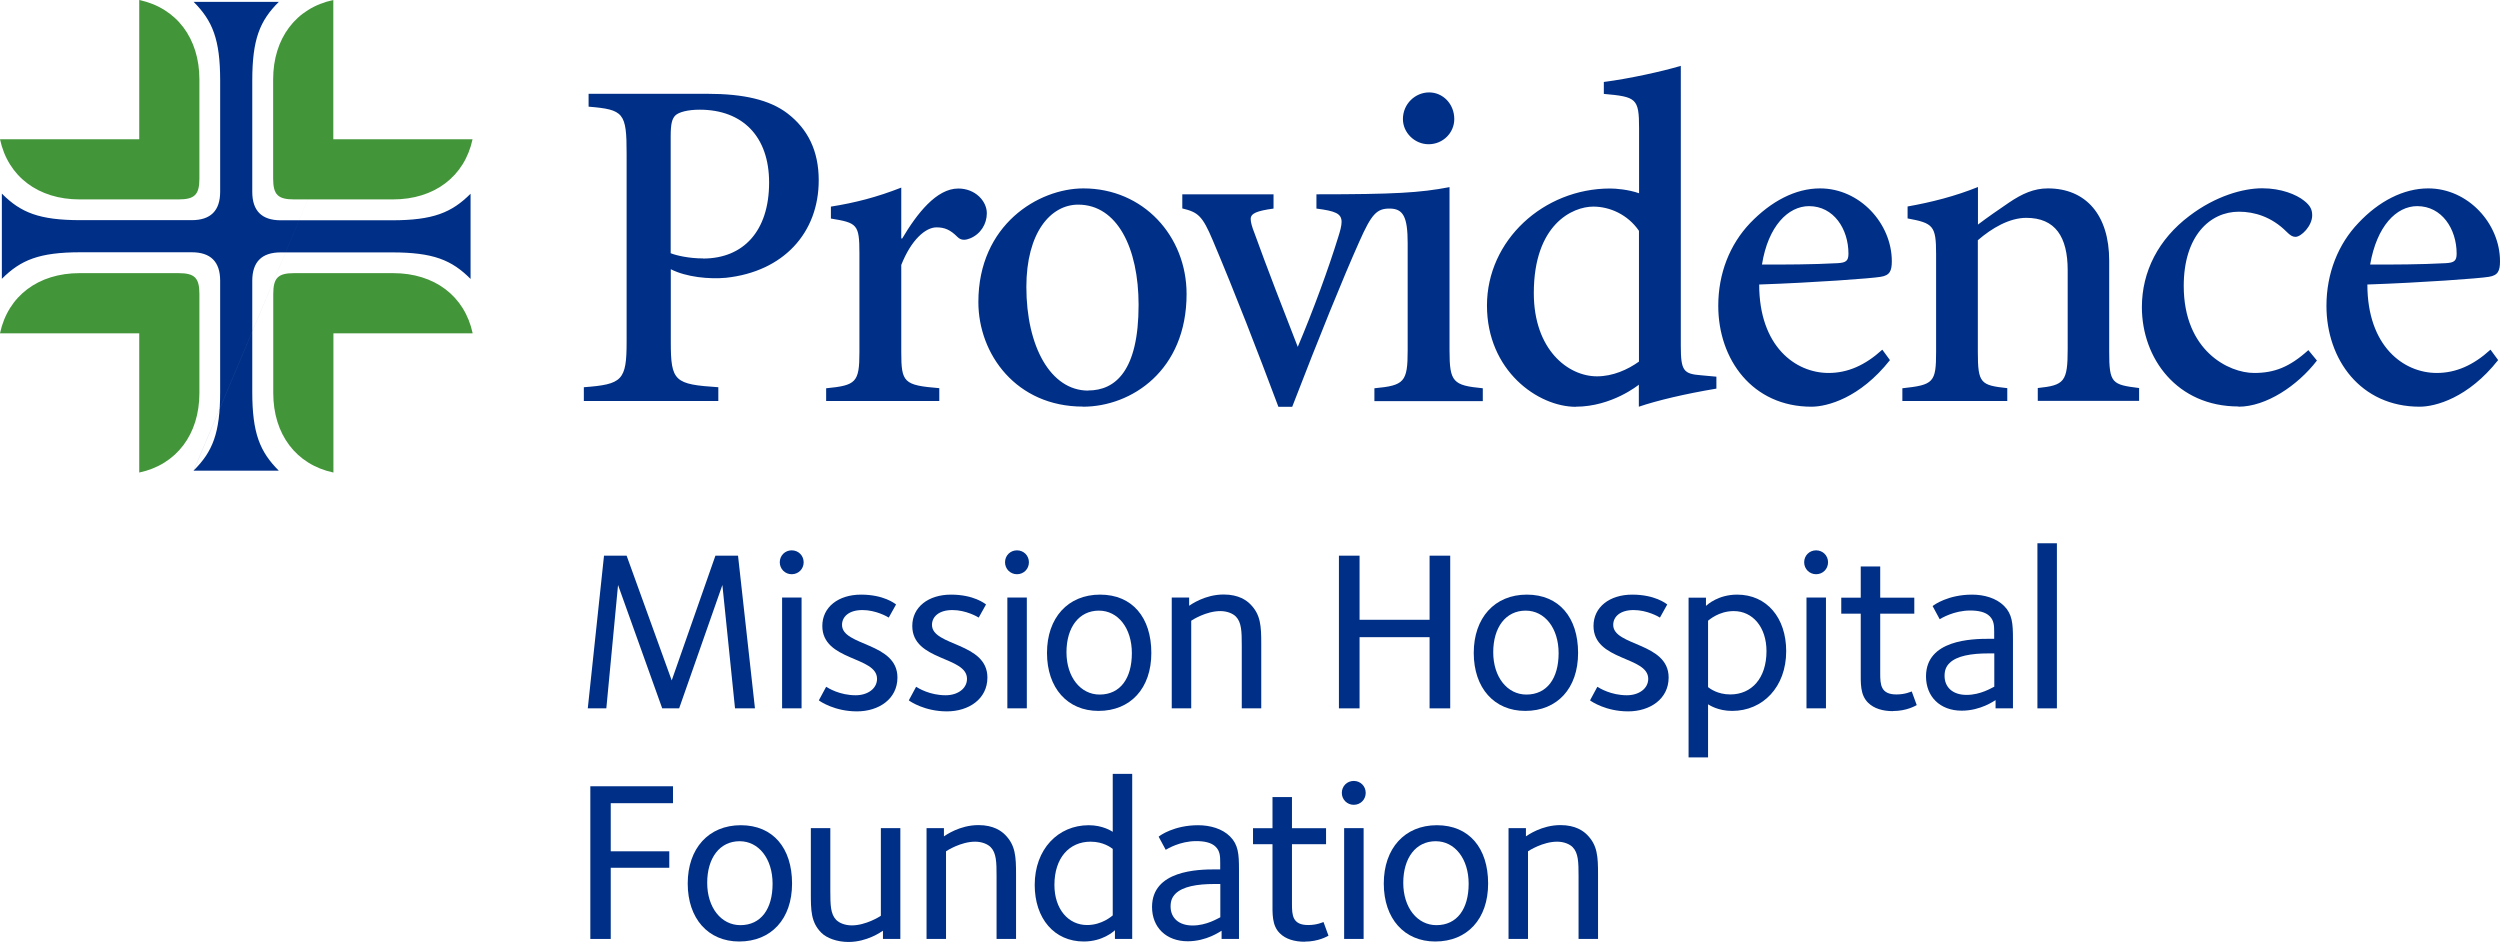 <svg xmlns="http://www.w3.org/2000/svg" id="_1" data-name="1" viewBox="0 0 215.64 81.25"><defs><style>      .cls-1 {        fill: #002f87;      }      .cls-2 {        fill: #439539;      }    </style></defs><g><path id="Providence" class="cls-1" d="m101.99,17.98c1.35.33,1.72.62,2.62,2.75,2.01,4.76,3.81,9.43,5.66,14.36h1.19c2.34-6.07,4.39-11.12,5.78-14.23,1.07-2.42,1.52-2.87,2.62-2.87,1.19,0,1.56.74,1.56,2.99v9.23c0,2.75-.29,3.04-2.87,3.28v1.11h9.35v-1.11c-2.58-.25-2.87-.53-2.87-3.28v-14.07c-2.54.49-4.76.62-11.48.62v1.23c1.6.21,2.17.41,2.17,1.15,0,.33-.12.78-.29,1.31-.82,2.67-2.17,6.36-3.49,9.47-1.11-2.83-2.71-6.97-3.73-9.8-.21-.53-.33-.94-.33-1.23,0-.49.53-.7,1.97-.9v-1.23h-7.87v1.23Zm102.45,4.84c.57-3.32,2.26-5.04,4.06-5.04,2.13,0,3.4,1.97,3.4,4.1,0,.62-.21.78-.94.82-2.26.12-4.39.12-6.52.12Zm4.27,12.26c1.35,0,4.18-.74,6.77-4.02l-.66-.9c-1.48,1.35-2.99,2.01-4.63,2.01-2.87,0-5.99-2.3-5.99-7.63,4.72-.16,9.72-.53,10.46-.66.82-.12.98-.53.98-1.35,0-3.24-2.75-6.28-6.19-6.28-2.13,0-4.27,1.11-6.03,2.99-1.72,1.8-2.75,4.31-2.75,7.14,0,4.63,2.95,8.7,8.04,8.7Zm-15.63,0c2.38,0,5.09-1.8,6.77-3.98l-.74-.9c-1.64,1.48-2.95,1.97-4.68,1.97-2.17,0-6.07-1.89-6.07-7.51,0-4.31,2.26-6.4,4.76-6.4,1.35,0,2.83.45,4.1,1.72.33.33.53.45.78.45.49,0,1.44-.94,1.44-1.85,0-.45-.12-.82-.7-1.27-.66-.53-1.97-1.07-3.61-1.07s-4.02.66-6.28,2.38c-2.67,2.01-4.1,4.8-4.1,7.87,0,4.43,3.04,8.57,8.33,8.57Zm-29-.49h9.06v-1.11c-2.3-.25-2.54-.41-2.54-3.12v-9.64c1.19-1.03,2.71-1.93,4.18-1.93,2.5,0,3.57,1.64,3.57,4.51v6.81c0,2.83-.29,3.12-2.58,3.36v1.11h8.74v-1.11c-2.34-.29-2.58-.41-2.58-3.12v-7.87c0-3.94-2.01-6.23-5.29-6.23-1.19,0-2.21.45-3.36,1.23-1.03.7-1.85,1.27-2.67,1.89v-3.24c-1.93.78-3.98,1.31-6.07,1.68v1.03c2.21.41,2.46.62,2.46,3.08v8.41c0,2.67-.21,2.87-2.91,3.16v1.11Zm-12.1-11.77c.53-3.32,2.26-5.04,4.06-5.04,2.13,0,3.4,1.97,3.4,4.1,0,.62-.21.78-.94.82-2.26.12-4.39.12-6.52.12Zm4.27,12.26c1.35,0,4.18-.74,6.77-4.02l-.66-.9c-1.48,1.35-2.99,2.01-4.63,2.01-2.87,0-5.99-2.3-5.99-7.63,4.72-.16,9.72-.53,10.46-.66.82-.12.98-.53.98-1.35,0-3.24-2.75-6.28-6.19-6.28-2.13,0-4.22,1.11-6.03,2.99-1.76,1.85-2.75,4.35-2.75,7.14,0,4.63,2.95,8.7,8.04,8.7Zm-33.02-22.64c1.23,0,2.21-.98,2.21-2.17,0-1.31-.98-2.3-2.17-2.3s-2.26.98-2.26,2.3c0,1.19,1.03,2.17,2.21,2.17Zm14.52,20.02c-2.5,0-5.45-2.3-5.45-7.18,0-5.95,3.36-7.46,5.13-7.46,1.44,0,2.99.7,3.94,2.09v11.28c-.98.7-2.26,1.27-3.61,1.27Zm-43.89,1.23c-3.24,0-5.33-3.81-5.33-8.94,0-4.68,2.09-7.1,4.47-7.1,3.36,0,5.21,3.73,5.21,8.65,0,5.7-2.01,7.38-4.35,7.38Zm-.45,1.39c4.18,0,8.94-3.12,8.94-9.72,0-5-3.73-9.11-8.9-9.11-3.86,0-9.06,3.12-9.06,9.8,0,4.51,3.28,9.02,9.02,9.02Zm-22.15-.49h9.76v-1.11c-3.08-.25-3.28-.49-3.28-3.12v-7.51c.86-2.17,2.09-3.24,3.04-3.24.7,0,1.19.21,1.8.82.16.16.33.25.57.25.16,0,.33-.04.53-.12.9-.37,1.44-1.23,1.44-2.17,0-1.03-.98-2.13-2.46-2.13-1.89,0-3.57,2.17-4.84,4.31h-.08v-4.39c-2.09.82-3.98,1.31-6.07,1.64v1.03c2.26.37,2.46.49,2.46,2.99v8.53c0,2.62-.29,2.87-2.87,3.12v1.11Zm-10.62-12.3c-1.19,0-2.3-.25-2.79-.45v-10.09c0-1.07.12-1.52.41-1.8s1.07-.49,2.09-.49c3.73,0,5.99,2.34,5.99,6.28,0,4.18-2.21,6.56-5.7,6.56Zm-10.29,12.3h11.61v-1.19c-3.77-.25-4.1-.49-4.1-3.9,0,0,0-5.98,0-6.28,1.35.69,3.31.87,4.76.74,4.94-.53,8-3.86,8-8.41,0-2.54-.94-4.43-2.71-5.78-1.52-1.15-3.73-1.68-6.89-1.68h-10.25v1.11c3.04.25,3.28.53,3.28,4.06v16.2c0,3.36-.37,3.69-3.69,3.94v1.19Zm85.56.49c3.14,0,5.45-1.9,5.45-1.9v1.9c1.56-.53,3.98-1.11,6.69-1.56v-1.03l-1.31-.12c-1.52-.12-1.76-.37-1.76-2.54V5.68c-1.64.49-4.47,1.11-6.64,1.39v1.03c2.79.25,3.04.37,3.04,2.95v5.62c-.94-.33-2.01-.41-2.5-.41-5.74,0-10.62,4.47-10.62,10.09s4.39,8.74,7.67,8.74Z"></path><g id="Symbol"><path class="cls-1" d="m28.75,12.01-12.05,28.59h7.35c-1.63-1.63-2.29-3.23-2.29-6.78v-9.6c0-1.63.82-2.45,2.45-2.45h9.6c3.55,0,5.15.65,6.78,2.29v-7.35c-1.63,1.63-3.23,2.29-6.78,2.29h-9.6c-1.63,0-2.45-.82-2.45-2.45V6.94c0-3.55.65-5.15,2.29-6.78h-7.35c1.63,1.63,2.29,3.23,2.29,6.78v9.6c0,1.63-.82,2.45-2.45,2.45H6.94c-3.55,0-5.15-.65-6.78-2.29v7.35c1.63-1.63,3.23-2.29,6.78-2.29h9.6c1.63,0,2.45.82,2.45,2.45v9.6c0,3.55-.65,5.15-2.29,6.78Z"></path><path class="cls-2" d="m23.57,33.9v-8.54c0-1.39.41-1.8,1.8-1.8h8.54c3.55,0,6.17,1.96,6.86,5.19h-12.01v12.01c-3.23-.69-5.19-3.31-5.19-6.86ZM6.86,17.2h8.54c1.39,0,1.8-.41,1.8-1.8V6.86c0-3.55-1.96-6.17-5.19-6.86v12.01H0c.69,3.23,3.31,5.19,6.86,5.19Zm33.9-5.19h-12.01V0c-3.23.69-5.19,3.31-5.19,6.86v8.54c0,1.39.41,1.8,1.8,1.8h8.54c3.55,0,6.17-1.96,6.86-5.19Zm-28.75,28.75c3.23-.69,5.19-3.31,5.19-6.86v-8.54c0-1.39-.41-1.8-1.8-1.8H6.86c-3.55,0-6.17,1.96-6.86,5.19h12.01v12.01Z"></path></g></g><g><path class="cls-1" d="m63.4,61.1l-1.09-10.64-3.73,10.64h-1.46l-3.81-10.64-1.01,10.64h-1.6l1.4-13.17h1.95l3.89,10.76,3.77-10.76h1.95l1.46,13.17h-1.74Z"></path><path class="cls-1" d="m68.29,49.53c-.57,0-1.03-.45-1.03-1.03s.45-1.03,1.03-1.03,1.03.45,1.03,1.03-.45,1.03-1.03,1.03Zm-.83,11.57v-9.56h1.68v9.56h-1.68Z"></path><path class="cls-1" d="m73.91,61.36c-1.9,0-3.16-.85-3.28-.95l.63-1.17c.2.12,1.17.73,2.55.73,1.03,0,1.84-.57,1.84-1.42,0-1.96-4.72-1.52-4.72-4.56,0-1.62,1.38-2.7,3.34-2.7s2.92.77,3.02.85l-.63,1.13c-.12-.08-1.11-.65-2.27-.65s-1.76.57-1.76,1.28c0,1.84,4.78,1.5,4.78,4.54,0,1.86-1.62,2.92-3.49,2.92Z"></path><path class="cls-1" d="m81.67,61.36c-1.9,0-3.16-.85-3.28-.95l.63-1.17c.2.12,1.17.73,2.55.73,1.03,0,1.84-.57,1.84-1.42,0-1.96-4.72-1.52-4.72-4.56,0-1.62,1.38-2.7,3.34-2.7s2.92.77,3.02.85l-.63,1.13c-.12-.08-1.11-.65-2.27-.65s-1.76.57-1.76,1.28c0,1.84,4.78,1.5,4.78,4.54,0,1.86-1.62,2.92-3.49,2.92Z"></path><path class="cls-1" d="m87.72,49.53c-.57,0-1.03-.45-1.03-1.03s.45-1.03,1.03-1.03,1.03.45,1.03,1.03-.45,1.03-1.03,1.03Zm-.83,11.57v-9.56h1.68v9.56h-1.68Z"></path><path class="cls-1" d="m94.75,61.32c-2.67,0-4.44-1.97-4.44-5s1.8-5.03,4.58-5.03,4.42,1.97,4.42,5.03-1.8,5-4.56,5Zm.04-8.65c-1.72,0-2.8,1.44-2.8,3.59s1.22,3.65,2.86,3.65c1.78,0,2.78-1.4,2.78-3.57s-1.2-3.67-2.84-3.67Z"></path><path class="cls-1" d="m107.11,61.1v-5.43c0-1.2-.02-1.99-.51-2.49-.26-.26-.75-.47-1.34-.47-1.22,0-2.43.77-2.51.83v7.56h-1.68v-9.56h1.5v.71c.16-.1,1.36-.97,2.98-.97,1.32,0,1.99.53,2.29.83.91.91.95,1.9.95,3.44v5.55h-1.68Z"></path><path class="cls-1" d="m123.31,61.1v-6.14h-6.04v6.14h-1.78v-13.17h1.78v5.53h6.04v-5.53h1.78v13.17h-1.78Z"></path><path class="cls-1" d="m131.56,61.32c-2.67,0-4.44-1.97-4.44-5s1.8-5.03,4.58-5.03,4.42,1.97,4.42,5.03-1.8,5-4.56,5Zm.04-8.65c-1.72,0-2.8,1.44-2.8,3.59s1.22,3.65,2.86,3.65c1.78,0,2.78-1.4,2.78-3.57s-1.2-3.67-2.84-3.67Z"></path><path class="cls-1" d="m140.43,61.36c-1.9,0-3.16-.85-3.28-.95l.63-1.17c.2.12,1.17.73,2.55.73,1.03,0,1.84-.57,1.84-1.42,0-1.96-4.72-1.52-4.72-4.56,0-1.62,1.38-2.7,3.34-2.7s2.92.77,3.02.85l-.63,1.13c-.12-.08-1.11-.65-2.27-.65s-1.76.57-1.76,1.28c0,1.84,4.78,1.5,4.78,4.54,0,1.86-1.62,2.92-3.49,2.92Z"></path><path class="cls-1" d="m149.4,61.32c-1.22,0-1.97-.51-2.07-.57v4.58h-1.68v-13.78h1.5v.71c.14-.12,1.07-.97,2.69-.97,2.55,0,4.23,1.99,4.23,4.88,0,3.08-2.01,5.15-4.66,5.15Zm.14-8.61c-1.3,0-2.15.79-2.21.83v5.73c.16.12.81.63,1.92.63,1.84,0,3.12-1.4,3.12-3.73,0-2.09-1.2-3.46-2.82-3.46Z"></path><path class="cls-1" d="m156.65,49.53c-.57,0-1.03-.45-1.03-1.03s.45-1.03,1.03-1.03,1.03.45,1.03,1.03-.45,1.03-1.03,1.03Zm-.83,11.57v-9.56h1.68v9.56h-1.68Z"></path><path class="cls-1" d="m163.28,61.34c-.87,0-1.64-.22-2.15-.73-.69-.69-.63-1.66-.63-2.8v-4.88h-1.68v-1.38h1.68v-2.69h1.68v2.69h2.94v1.38h-2.94v5.15c0,.97.04,1.82,1.4,1.82.77,0,1.24-.24,1.32-.26l.43,1.18c-.12.06-.87.51-2.05.51Z"></path><path class="cls-1" d="m172.13,61.1v-.71c-.12.06-1.28.91-2.92.91-1.86,0-3.08-1.2-3.08-2.96,0-3.16,3.97-3.24,5.45-3.24h.43v-.61c0-.53-.02-.97-.39-1.34s-.99-.49-1.68-.49c-1.4,0-2.49.67-2.63.75l-.61-1.13c.1-.1,1.34-.99,3.4-.99,1.05,0,2.09.3,2.76.97.71.71.77,1.52.77,2.84v6h-1.5Zm-.12-4.74h-.49c-1.52,0-2.74.22-3.36.83-.3.3-.43.63-.43,1.11,0,.97.69,1.64,1.9,1.64s2.17-.61,2.39-.71v-2.86Z"></path><path class="cls-1" d="m175.74,61.1v-14.24h1.68v14.24h-1.68Z"></path></g><g><path class="cls-1" d="m52.68,69.28v4.15h5.05v1.42h-5.05v6.14h-1.76v-13.17h7.13v1.46h-5.37Z"></path><path class="cls-1" d="m63.76,81.21c-2.67,0-4.44-1.97-4.44-5s1.8-5.03,4.58-5.03,4.42,1.97,4.42,5.03-1.8,5-4.56,5Zm.04-8.65c-1.72,0-2.8,1.44-2.8,3.59s1.22,3.65,2.86,3.65c1.78,0,2.78-1.4,2.78-3.57s-1.2-3.67-2.84-3.67Z"></path><path class="cls-1" d="m76.16,80.99v-.71c-.16.1-1.36.97-2.98.97-.99,0-1.88-.34-2.33-.79-.91-.91-.91-1.94-.91-3.48v-5.55h1.68v5.43c0,1.2.02,1.99.51,2.49.26.26.75.47,1.34.47,1.22,0,2.43-.77,2.51-.83v-7.56h1.68v9.56h-1.5Z"></path><path class="cls-1" d="m85.96,80.99v-5.43c0-1.2-.02-1.99-.51-2.49-.26-.26-.75-.47-1.34-.47-1.22,0-2.43.77-2.51.83v7.56h-1.68v-9.56h1.5v.71c.16-.1,1.36-.97,2.98-.97,1.32,0,1.99.53,2.29.83.91.91.95,1.9.95,3.44v5.55h-1.68Z"></path><path class="cls-1" d="m96.17,80.99v-.75c-.14.12-1.07.97-2.69.97-2.55,0-4.23-1.99-4.23-4.88,0-3.08,2.01-5.15,4.66-5.15,1.22,0,1.97.51,2.07.57v-5h1.68v14.24h-1.5Zm-.18-7.76c-.16-.12-.81-.63-1.92-.63-1.84,0-3.12,1.4-3.12,3.73,0,2.09,1.2,3.46,2.82,3.46,1.3,0,2.15-.79,2.21-.83v-5.73Z"></path><path class="cls-1" d="m105.37,80.99v-.71c-.12.06-1.28.91-2.92.91-1.86,0-3.08-1.2-3.08-2.96,0-3.16,3.97-3.24,5.45-3.24h.43v-.61c0-.53-.02-.97-.39-1.34s-.99-.49-1.68-.49c-1.4,0-2.49.67-2.63.75l-.61-1.13c.1-.1,1.34-.99,3.4-.99,1.05,0,2.09.3,2.76.97.71.71.77,1.52.77,2.84v6h-1.5Zm-.12-4.74h-.49c-1.52,0-2.74.22-3.36.83-.3.3-.43.63-.43,1.11,0,.97.69,1.64,1.9,1.64s2.17-.61,2.39-.71v-2.86Z"></path><path class="cls-1" d="m112.54,81.23c-.87,0-1.64-.22-2.15-.73-.69-.69-.63-1.66-.63-2.8v-4.88h-1.68v-1.38h1.68v-2.69h1.68v2.69h2.94v1.38h-2.94v5.15c0,.97.04,1.82,1.4,1.82.77,0,1.24-.24,1.32-.26l.43,1.18c-.12.06-.87.51-2.05.51Z"></path><path class="cls-1" d="m116.77,69.42c-.57,0-1.03-.45-1.03-1.03s.45-1.03,1.03-1.03,1.03.45,1.03,1.03-.45,1.03-1.03,1.03Zm-.83,11.57v-9.56h1.68v9.56h-1.68Z"></path><path class="cls-1" d="m123.8,81.21c-2.67,0-4.44-1.97-4.44-5s1.8-5.03,4.58-5.03,4.42,1.97,4.42,5.03-1.8,5-4.56,5Zm.04-8.65c-1.72,0-2.8,1.44-2.8,3.59s1.22,3.65,2.86,3.65c1.78,0,2.78-1.4,2.78-3.57s-1.2-3.67-2.84-3.67Z"></path><path class="cls-1" d="m136.16,80.99v-5.43c0-1.2-.02-1.99-.51-2.49-.26-.26-.75-.47-1.34-.47-1.22,0-2.43.77-2.51.83v7.56h-1.68v-9.56h1.5v.71c.16-.1,1.36-.97,2.98-.97,1.32,0,1.99.53,2.29.83.91.91.95,1.9.95,3.44v5.55h-1.68Z"></path></g></svg>